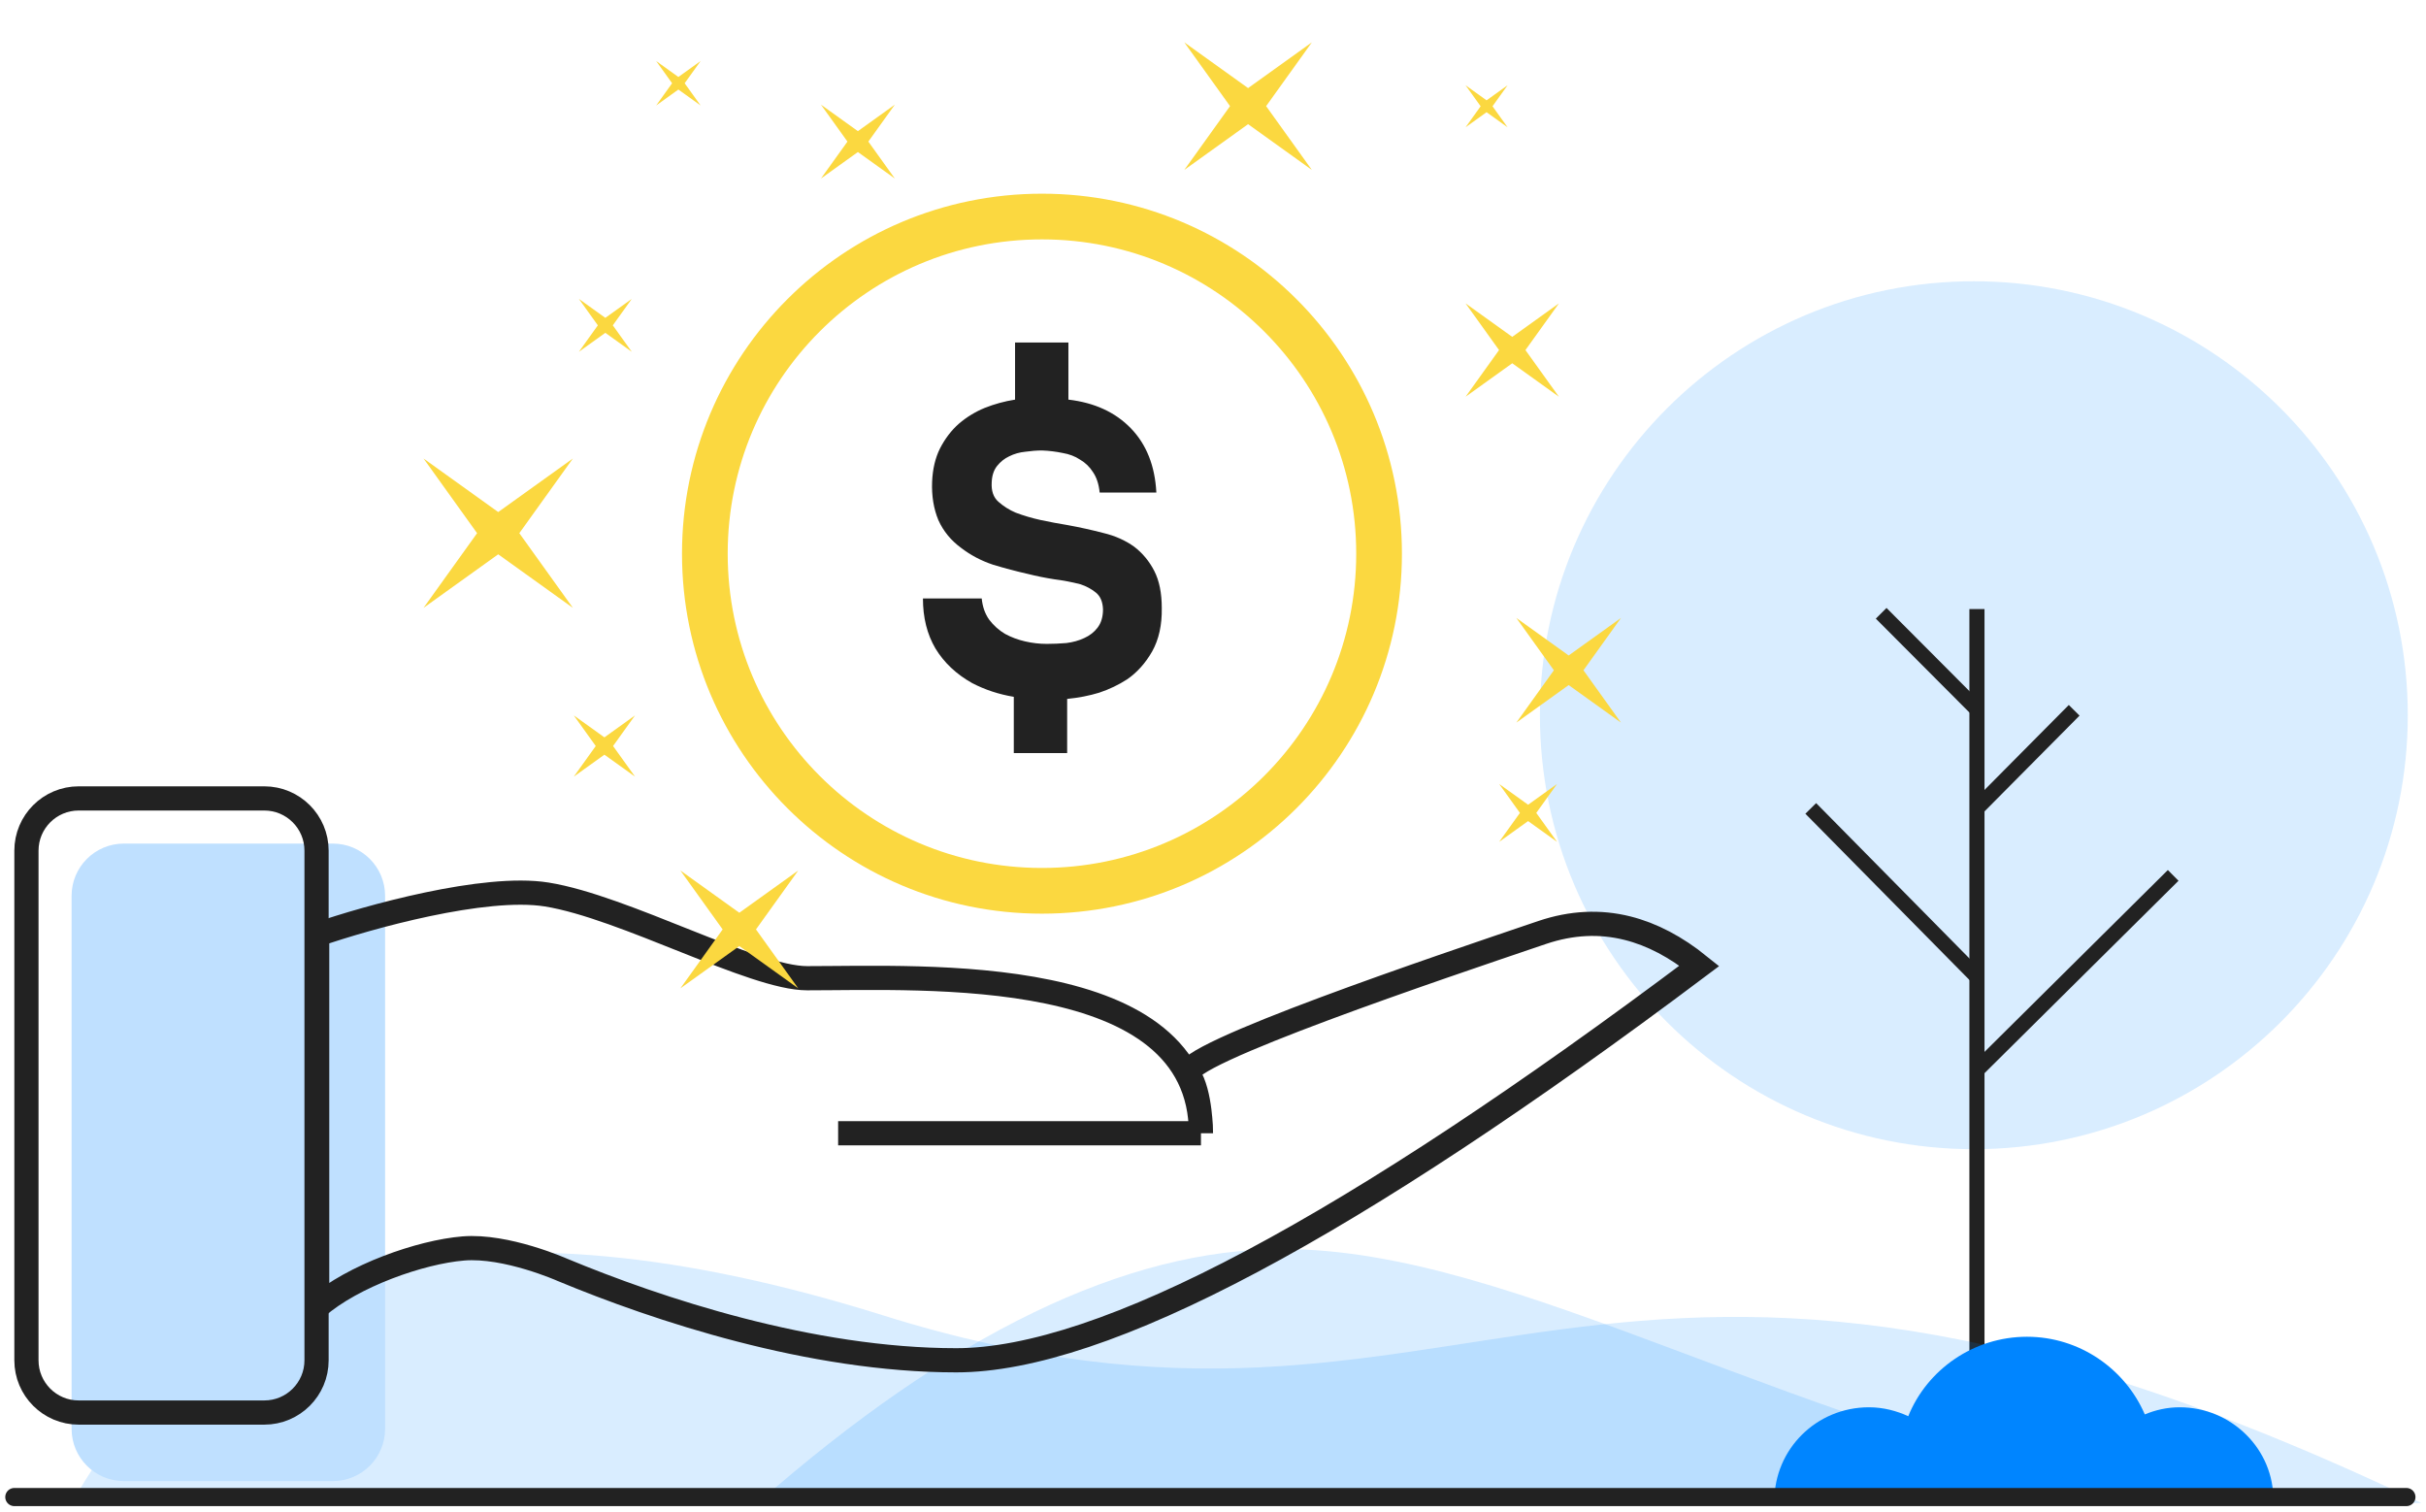 <svg width="361" height="225" viewBox="0 0 361 225" fill="none" xmlns="http://www.w3.org/2000/svg">
<path opacity="0.15" d="M293.717 170.991C329.378 170.991 358.288 142.082 358.288 106.42C358.288 70.759 329.378 41.85 293.717 41.85C258.056 41.85 229.146 70.759 229.146 106.42C229.146 142.082 258.056 170.991 293.717 170.991Z" fill="#0085FF"/>
<path d="M294.179 90.624V221.85" stroke="#222222" stroke-width="2.25"/>
<path d="M293.895 105.265L279.927 91.253" stroke="#222222" stroke-width="2.25"/>
<path d="M294.09 120.358L308.646 105.688" stroke="#222222" stroke-width="2.25"/>
<path d="M293.896 145.058L269.449 120.288" stroke="#222222" stroke-width="2.25"/>
<path d="M294.09 159.301L323.38 130.253" stroke="#222222" stroke-width="2.25"/>
<path d="M338.285 223.872C338.285 223.739 338.285 223.473 338.285 223.341C338.418 215.637 332.042 209.394 324.338 209.394C322.478 209.394 320.751 209.792 319.157 210.456C316.235 203.682 309.461 198.9 301.624 198.9C293.654 198.9 286.747 203.815 283.958 210.722C282.231 209.925 280.238 209.394 278.113 209.394C270.276 209.394 264.033 215.637 264.033 223.341C264.033 223.473 264.033 223.739 264.033 223.872H338.285Z" fill="#0085FF"/>
<path opacity="0.15" d="M112.732 223.65H242.115C296.804 223.65 324.149 223.65 324.149 223.65C266.809 213.222 225.972 185.85 190.869 185.85C167.467 185.85 141.422 198.45 112.732 223.65Z" fill="#0085FF"/>
<path opacity="0.15" d="M10.683 223.65H169.04C296.569 223.65 360.333 223.65 360.333 223.65C235.465 163.978 220.564 223.65 131.33 195.694C71.841 177.056 31.625 186.375 10.683 223.65Z" fill="#0085FF"/>
<path d="M2.133 222.75L358.083 222.75" stroke="#222222" stroke-width="2.7" stroke-linecap="round"/>
<path d="M49.529 125.519H18.428C14.134 125.519 10.653 129 10.653 133.295V212.601C10.653 216.895 14.134 220.376 18.428 220.376H49.529C53.823 220.376 57.304 216.895 57.304 212.601V133.295C57.304 129 53.823 125.519 49.529 125.519Z" fill="#BFE0FF"/>
<path d="M39.329 118.8H11.709C7.415 118.8 3.934 122.281 3.934 126.575V202.402C3.934 206.696 7.415 210.177 11.709 210.177H39.329C43.623 210.177 47.104 206.696 47.104 202.402V126.575C47.104 122.281 43.623 118.8 39.329 118.8Z" stroke="#222222" stroke-width="3.6"/>
<path d="M178.708 168.625C178.708 143.246 137.64 145.553 120.105 145.553C112.046 145.553 92.88 134.94 81.344 133.094C72.115 131.618 54.734 136.465 47.197 139.074V194.466C52.51 189.841 62.545 186.287 68.945 185.762C75.345 185.237 83.651 188.929 83.651 188.929C97.833 194.824 120.628 202.401 142.3 202.401C164.101 202.401 200.937 182.703 252.872 143.708C249.383 140.895 245.826 139.022 242.192 138.109C238.064 137.071 233.848 137.284 229.544 138.726L228.515 139.074C215.362 143.539 175.016 157.089 176.862 159.858C178.708 162.626 178.708 168.625 178.708 168.625ZM178.708 168.625H124.719" stroke="#222222" stroke-width="3.6"/>
<path d="M155.049 32.22C182.753 32.22 205.212 54.68 205.212 82.384C205.212 110.089 182.753 132.547 155.049 132.547C127.346 132.547 104.885 110.089 104.885 82.384C104.885 54.68 127.346 32.22 155.049 32.22Z" stroke="#FBD840" stroke-width="6.8"/>
<path fill-rule="evenodd" clip-rule="evenodd" d="M74.136 82.477L63.024 90.445L70.993 79.334L63.024 68.222L74.136 76.191L85.248 68.222L77.279 79.334L85.248 90.445L74.136 82.477Z" fill="#FBD840"/>
<path fill-rule="evenodd" clip-rule="evenodd" d="M185.721 18.476L176.229 25.283L183.036 15.791L176.229 6.3L185.721 13.107L195.212 6.3L188.405 15.791L195.212 25.283L185.721 18.476Z" fill="#FBD840"/>
<path fill-rule="evenodd" clip-rule="evenodd" d="M233.425 101.935L225.64 107.518L231.223 99.733L225.64 91.948L233.425 97.531L241.209 91.948L235.626 99.733L241.209 107.518L233.425 101.935Z" fill="#FBD840"/>
<path fill-rule="evenodd" clip-rule="evenodd" d="M110.013 140.771L101.247 147.057L107.533 138.291L101.247 129.526L110.013 135.812L118.779 129.526L112.492 138.291L118.779 147.057L110.013 140.771Z" fill="#FBD840"/>
<path fill-rule="evenodd" clip-rule="evenodd" d="M89.938 112.292L85.382 115.559L88.65 111.003L85.382 106.446L89.938 109.714L94.495 106.446L91.227 111.003L94.495 115.559L89.938 112.292Z" fill="#FBD840"/>
<path fill-rule="evenodd" clip-rule="evenodd" d="M227.388 122.172L223.085 125.258L226.171 120.955L223.085 116.652L227.388 119.738L231.692 116.652L228.606 120.955L231.692 125.258L227.388 122.172Z" fill="#FBD840"/>
<path fill-rule="evenodd" clip-rule="evenodd" d="M225.029 54.052L218.084 59.033L223.065 52.088L218.084 45.143L225.029 50.123L231.974 45.143L226.993 52.088L231.974 59.033L225.029 54.052Z" fill="#FBD840"/>
<path fill-rule="evenodd" clip-rule="evenodd" d="M221.208 16.696L218.084 18.937L220.325 15.812L218.084 12.688L221.208 14.929L224.333 12.688L222.092 15.812L224.333 18.937L221.208 16.696Z" fill="#FBD840"/>
<path fill-rule="evenodd" clip-rule="evenodd" d="M100.946 13.322L97.641 15.693L100.011 12.387L97.641 9.082L100.946 11.453L104.252 9.082L101.881 12.387L104.252 15.693L100.946 13.322Z" fill="#FBD840"/>
<path fill-rule="evenodd" clip-rule="evenodd" d="M127.658 22.622L122.163 26.563L126.104 21.068L122.163 15.573L127.658 19.514L133.154 15.573L129.213 21.068L133.154 26.563L127.658 22.622Z" fill="#FBD840"/>
<path fill-rule="evenodd" clip-rule="evenodd" d="M90.076 49.522L86.141 52.344L88.963 48.408L86.141 44.473L90.076 47.295L94.011 44.473L91.189 48.408L94.011 52.344L90.076 49.522Z" fill="#FBD840"/>
<path d="M163.636 73.291C163.512 72.051 163.181 71.037 162.643 70.252C162.147 69.466 161.506 68.846 160.72 68.391C159.976 67.895 159.108 67.564 158.115 67.399C157.123 67.192 156.11 67.068 155.076 67.027C154.291 67.027 153.464 67.089 152.595 67.213C151.727 67.295 150.921 67.523 150.176 67.895C149.473 68.226 148.874 68.701 148.377 69.322C147.881 69.942 147.613 70.748 147.571 71.74C147.488 73.022 147.819 73.994 148.564 74.656C149.308 75.317 150.156 75.855 151.107 76.268C152.306 76.723 153.567 77.095 154.89 77.385C156.255 77.674 157.578 77.922 158.86 78.129C160.679 78.46 162.457 78.853 164.194 79.308C165.931 79.721 167.461 80.403 168.784 81.354C170.024 82.305 171.017 83.505 171.761 84.952C172.505 86.399 172.877 88.239 172.877 90.472C172.919 92.994 172.443 95.145 171.451 96.923C170.458 98.659 169.218 100.045 167.729 101.078C166.447 101.905 165.062 102.567 163.574 103.063C162.085 103.518 160.493 103.828 158.798 103.993V112.057H150.858V103.683C148.626 103.311 146.558 102.629 144.656 101.637C142.299 100.313 140.48 98.597 139.198 96.489C137.957 94.38 137.337 91.899 137.337 89.046H146.083C146.207 90.286 146.579 91.34 147.199 92.209C147.861 93.077 148.646 93.78 149.556 94.318C150.466 94.814 151.458 95.186 152.533 95.434C153.608 95.682 154.683 95.806 155.758 95.806C156.71 95.806 157.681 95.765 158.674 95.682C159.666 95.558 160.555 95.31 161.341 94.938C162.168 94.566 162.829 94.049 163.326 93.387C163.863 92.684 164.132 91.775 164.132 90.658C164.09 89.542 163.739 88.715 163.077 88.177C162.416 87.64 161.651 87.226 160.782 86.937C159.501 86.606 158.198 86.358 156.875 86.192C155.552 85.986 154.229 85.717 152.905 85.386C151.251 85.014 149.535 84.559 147.757 84.021C146.021 83.442 144.449 82.615 143.043 81.54C141.513 80.424 140.376 79.039 139.632 77.385C138.929 75.689 138.619 73.787 138.702 71.678C138.784 69.776 139.177 68.122 139.88 66.716C140.624 65.269 141.555 64.049 142.671 63.057C143.829 62.065 145.111 61.279 146.517 60.7C147.964 60.121 149.473 59.708 151.045 59.46V50.962H158.984V59.46C162.871 59.914 165.972 61.341 168.288 63.739C170.603 66.138 171.864 69.322 172.071 73.291H163.636Z" fill="#222222"/>
</svg>
